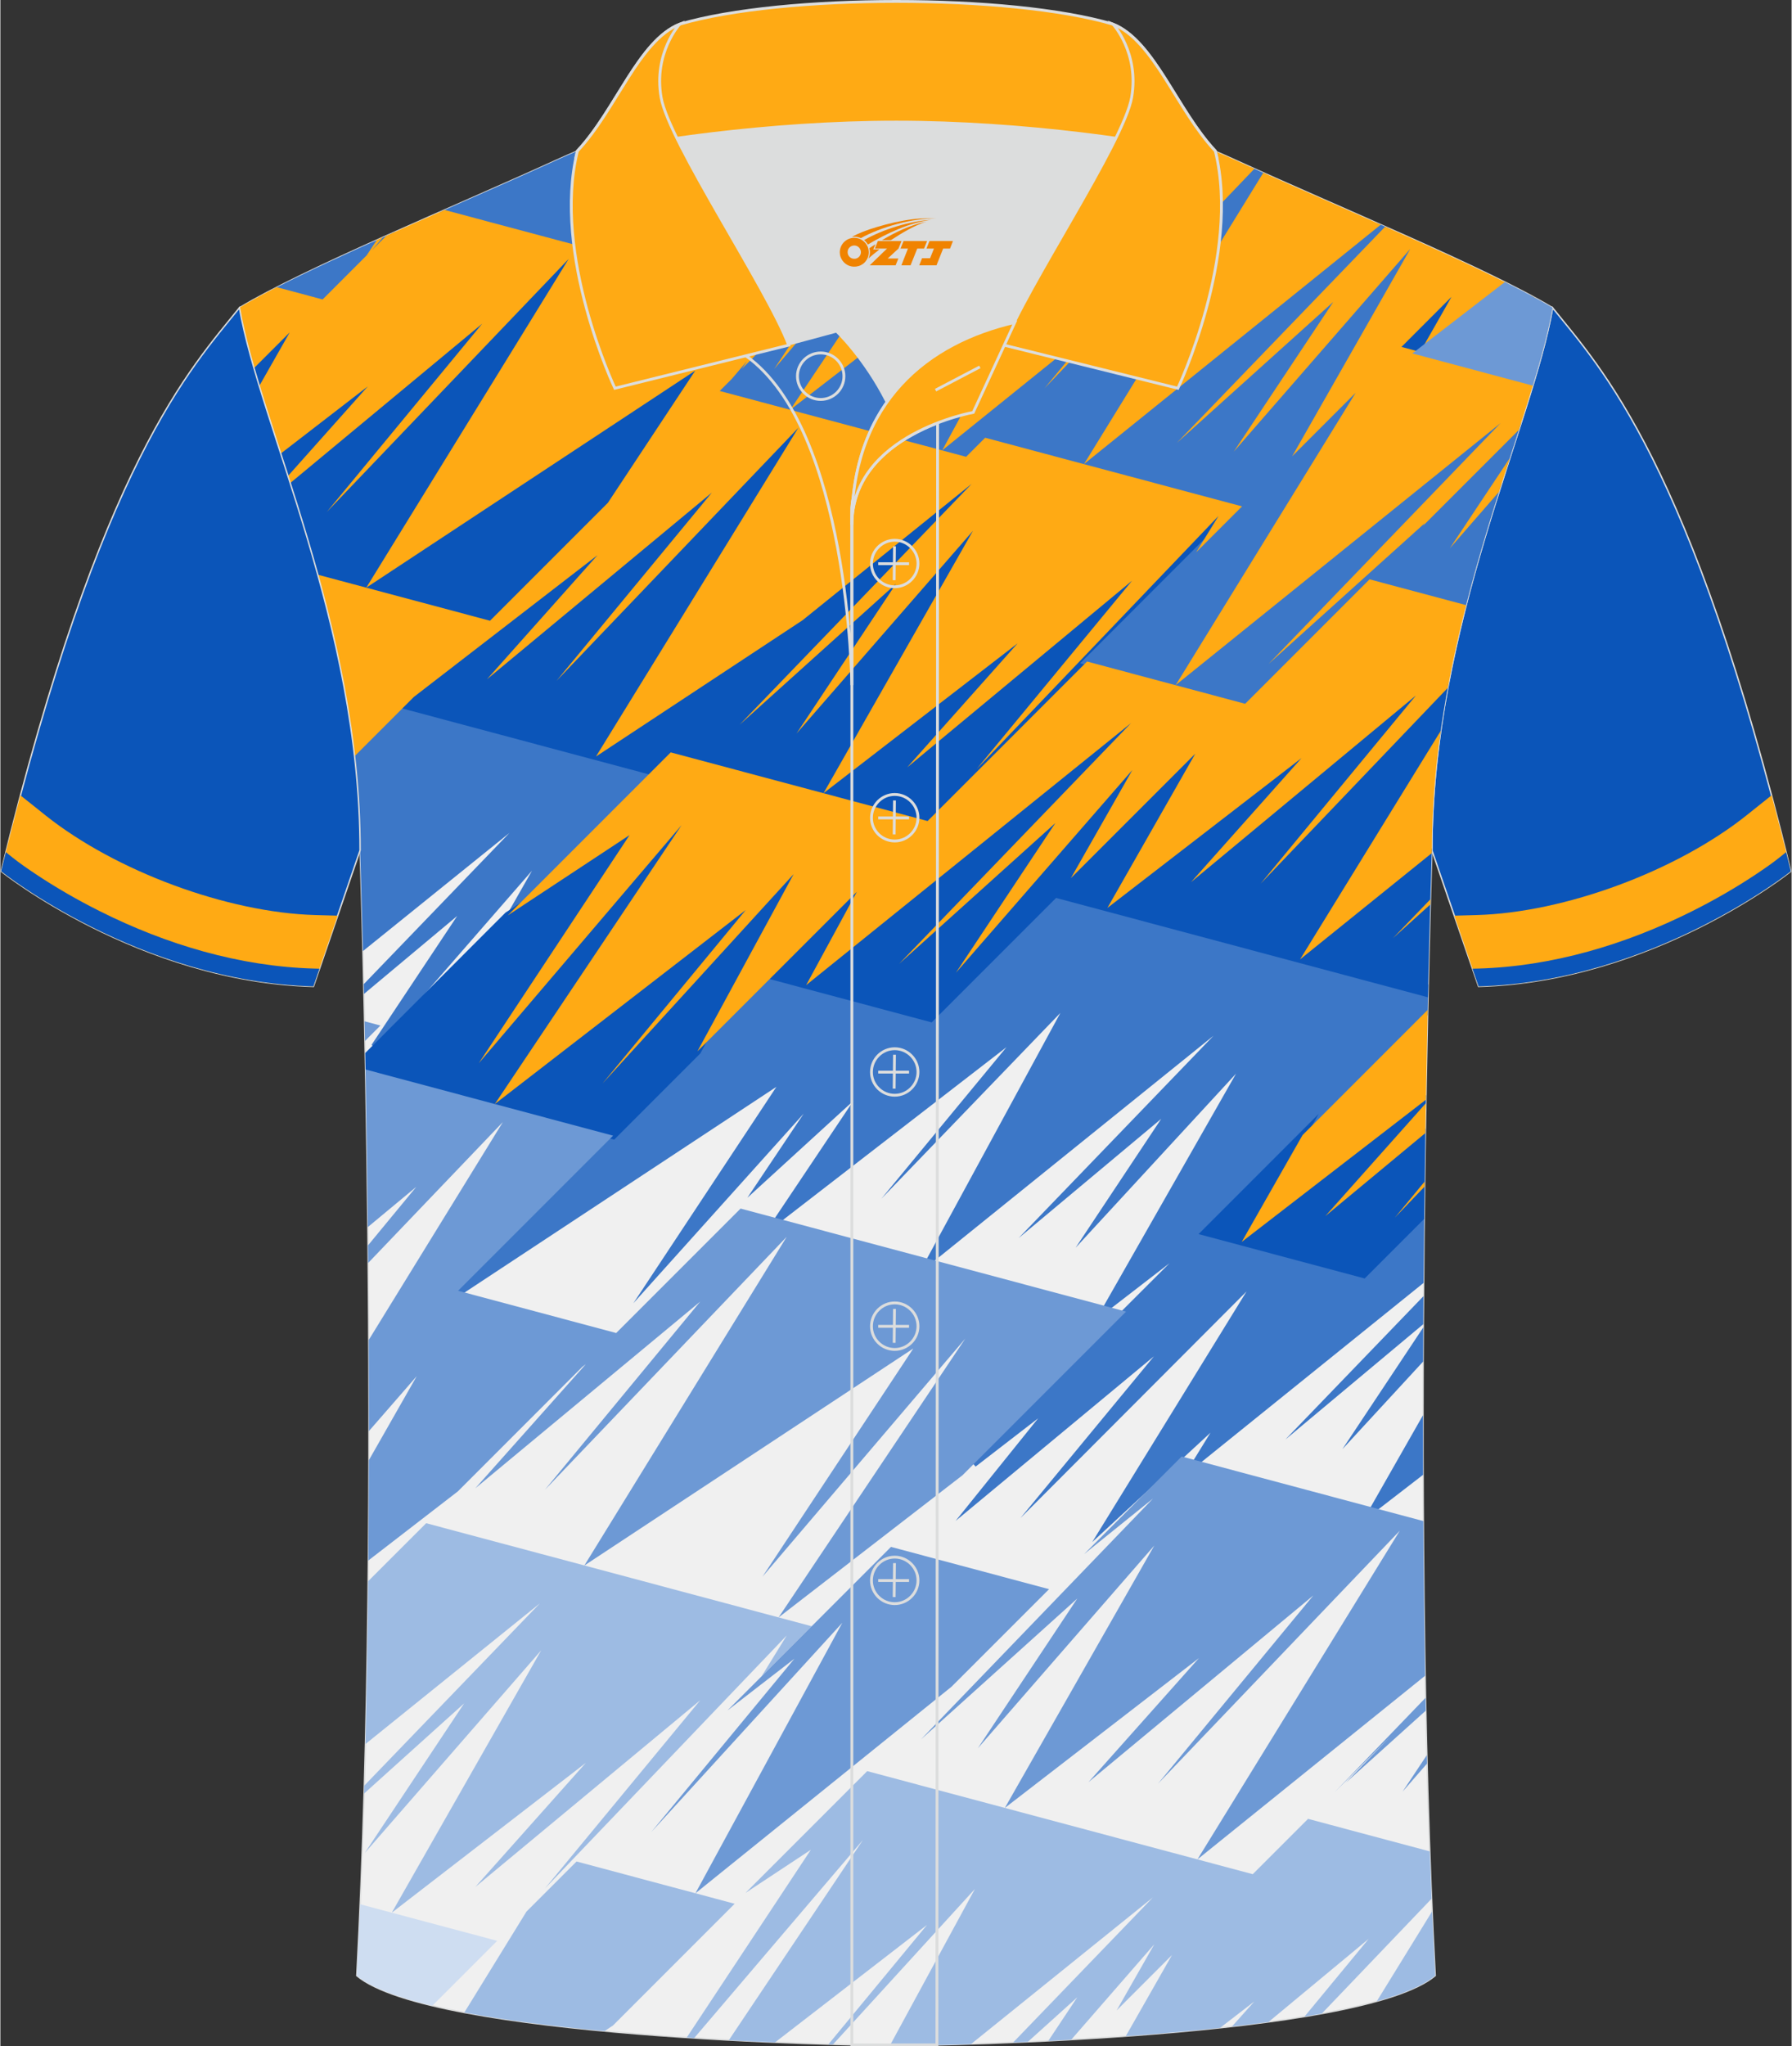 <?xml version="1.0" encoding="utf-8"?>
<!-- Generator: Adobe Illustrator 24.0.1, SVG Export Plug-In . SVG Version: 6.00 Build 0)  -->
<svg xmlns="http://www.w3.org/2000/svg" xmlns:xlink="http://www.w3.org/1999/xlink" version="1.1" id="图层_1" x="0px" y="0px" width="379.8px" height="433.5px" viewBox="0 0 379.84 433.73" enable-background="new 0 0 379.84 433.73" xml:space="preserve">
<rect x="0" y="0" width="379.84" height="433.73" fill="#333333" stroke="none"/>
<g>
	
		<path fill-rule="evenodd" clip-rule="evenodd" fill="#0B55B9" stroke="#DCDDDD" stroke-width="0.3" stroke-miterlimit="22.926" d="   M329.15,65.23c10.24,12.8,29.36,32.42,50.52,119.44c0,0-29.19,23.38-66.21,24.4c0,0-7.16-20.82-9.9-28.84l0,0   C303.56,132.45,324.87,89.99,329.15,65.23z"/>
	<g>
		<path fill-rule="evenodd" clip-rule="evenodd" fill="#FFAA14" d="M370.22,172.86c-14.79,11.75-38.46,20.57-57.17,21.09l-4.73,0.13    c2.63,7.64,5.15,14.99,5.15,14.99c37.02-1.02,66.21-24.4,66.21-24.4c-1.37-5.65-2.74-11.01-4.09-16.1L370.22,172.86z"/>
		<path fill-rule="evenodd" clip-rule="evenodd" fill="#0B55B9" d="M377.3,181.72c-1.56,1.25-3.3,2.44-4.96,3.55    c-4.37,2.91-8.97,5.55-13.67,7.9c-14.03,7.02-29.57,11.68-45.32,12.12l-1.18,0.03l1.29,3.75c37.02-1.02,66.21-24.4,66.21-24.4    c-0.33-1.37-0.66-2.72-1-4.05L377.3,181.72z"/>
	</g>
	
		<path fill-rule="evenodd" clip-rule="evenodd" fill="#F0F0F0" stroke="#DCDDDD" stroke-width="0.3" stroke-miterlimit="22.926" d="   M76.28,180.24c0,0,4.68,137.15-0.7,238.51c15.6,13.14,104.62,14.84,114.34,14.81c9.72,0.03,98.74-1.67,114.34-14.82   c-5.38-101.36-0.7-238.51-0.7-238.51c0-47.79,21.31-90.25,25.59-115c-13.68-8.25-45.44-21.32-67.38-31.34   c-5.84-2.66-10.73-4.57-15.09-5.94l-113.56-0.01c-4.32,1.37-9.2,3.29-15.06,5.95c-21.94,10.02-53.7,23.09-67.37,31.34   C54.97,89.99,76.28,132.45,76.28,180.24z"/>
	<g>
		<path fill-rule="evenodd" clip-rule="evenodd" fill="#3C77C7" d="M247.91,267.75l-15.68,12.1l29.8-52.29L228,264.47l18.16-27.33    l-30.25,25.29l41.34-42.9l-62.46,50.36l29.99-55.2l-37.96,39.38l26.53-32.12l-51.52,39.81l19.04-28.42l-22.47,20.53l11.95-17.84    l-36.12,40.19l30.33-45.86L95.03,276.2l2.66-4.31l65.83-65.83l33.52,8.95l26.39-27.64l52.36,15.25l27,6.04    c-0.05,2.07-0.1,4.24-0.15,6.5l-45.37,45.37l-0.33,0.25l31.9,8.52l13.11-13.11c-0.06,5.09-0.11,10.34-0.16,15.73l-50.91,41.04    l5.73-9.3l-25.08,23.19l32.72-53.12l-47.94,48.03l28.3-34.28l-42.05,34.88l17.51-21.75l-13.27,10.24l-0.94-1.07L247.91,267.75    L247.91,267.75z M301.69,312.59c-0.01-4.25-0.02-8.46-0.02-12.63l-12.86,22.57L301.69,312.59L301.69,312.59z M301.7,288.59    c0.01-2.43,0.02-4.84,0.03-7.24l-17.15,25.81L301.7,288.59L301.7,288.59z M301.73,280.67c0.01-1.99,0.02-3.98,0.04-5.94    l-29.28,30.38L301.73,280.67L301.73,280.67z M76.28,180.24c0,0,0.27,7.92,0.61,21.34l31.07-25.05l-30.9,32.06l0.05,2.07    l19.76-16.52L78.7,221.47l1.13,0.86l32.9-37.78l-7.16,12.57l34.26-34.26l-53.75-14.6l-11.09,11.09    C75.81,166.17,76.28,173.15,76.28,180.24z"/>
		<path fill-rule="evenodd" clip-rule="evenodd" fill="#CEDDF1" d="M91.6,425.12l13.75-13.75L83,405.4l-1.81-0.48l-4.9-1.31    c-0.22,5.12-0.46,10.17-0.72,15.14C78.57,421.27,84.28,423.37,91.6,425.12z"/>
		<path fill-rule="evenodd" clip-rule="evenodd" fill="#0B55B9" d="M171.25,209.69l-8.97-2.4l22.49-22.49l-11.43,21.04l66.51-53.62    l0.96,1.05l-34.83,36.14l17.74-15.98l1.01,0.87l-15.03,22.61l30.24-34.72l1.12,0.79l-10.62,18.63l26.38-26.38l-19.54,34.3    L276,159.66l0.94,1.01l-17.2,19.3l40.48-33.58l0.97,0.97l-20.17,24.43l26.15-27.35c-0.77,4.05-1.45,8.16-2.01,12.34L278.54,200    l25.01-20.17v0.4c0,0-0.4,11.85-0.84,31.15l-78.84-21.06l-26.38,26.38L171.25,209.69L171.25,209.69z M77.37,223.19l0.08,4.28    l52.71,14.08l18.26-18.26l20.77-38.23l-1.09-0.78l-20.48,22.42l11.44-13.85l-0.94-0.97l-50.06,38.68l37.41-55.84l-1.14-0.86    l-35.41,41.54l27.16-41.07l-28.98,19.11L77.37,223.19L77.37,223.19z M301.93,258.35c0.08-6.69,0.17-13.1,0.26-19.18l-13.98,11.6    L302.26,235l0.05-2.88l-36.55,28.21l13.81-24.25l-25.49,25.49l35.22,9.41L301.93,258.35L301.93,258.35z M52.51,73.44    c0.16,0.62,0.33,1.25,0.5,1.89l0.9-1.34l-1.14-0.86L52.51,73.44L52.51,73.44z M53.54,77.2L64.8,65.95l-9.6,16.84    C54.61,80.87,54.06,79.01,53.54,77.2L53.54,77.2z M59.2,95.37c2.71,8.39,5.67,17.56,8.34,27.32c3.28,0.89,6.56,1.83,9.87,2.61    l26.64,7.12l25.35-25.35l20.61-31.17l-70,46.15l41.47-67.34l-1.08-0.83L83.02,93l20.17-24.43l-0.97-0.97l-40.48,33.58l17.2-19.3    L78,80.87L59.2,95.37L59.2,95.37z M177.09,165.23l30.16-52.93l-1.12-0.79l-30.24,34.72l15.03-22.61l-1.01-0.87l-17.73,15.98    L207,102.58l-0.96-1.05l-36.23,29.21l-0.05,0.05l-41.02,27.05l41.47-67.34l-1.08-0.83l-37.41,39.12l20.17-24.43l-0.97-0.97    l-40.48,33.58l17.2-19.3l-0.94-1.01l-39.51,30.49l-2.79,2.79l53.94,14.41l4.04-4.04l54.47,14.55l57.31-57.31l5.15-8.36l-1.08-0.83    l-37.41,39.12l20.17-24.43l-0.97-0.97l-40.48,33.58l17.2-19.3l-0.94-1.01L177.09,165.23L177.09,165.23z M301.45,75.46l-5.79-1.55    l15.51-15.5L301.45,75.46z"/>
		<path fill-rule="evenodd" clip-rule="evenodd" fill="#9DBBE3" d="M78,335.13c-0.12,11.47-0.31,23.05-0.59,34.53l36.99-29.82    l-37.23,38.63l-0.05,1.68l21.23-19.12l-21.09,31.73l37.42-42.97l-31.63,55.52l0.05,0.01l41.05-31.68l-23.42,26.29l47.68-39.56    l-32.94,39.9l51.28-53.63l-5.33,8.66l10.62-10.61l-37.98-10.15l-10.21-2.73l-9.37-2.5l-24.19-6.46L78,335.13L78,335.13z     M98.38,426.56l13.18-21.39l10.62-10.62l33.53,8.96l-25.8,25.8l-1.8,1.19C117.57,429.51,107.21,428.23,98.38,426.56L98.38,426.56z     M145.54,431.87l26.32-39.8l-13.84,9.13l25.8-25.8l81.75,21.84l11.73-11.73l4.51,1.21l21.3,5.69c0.12,3.36,0.25,6.7,0.39,10.02    l-23.29,24.36c-1.2,0.22-2.42,0.43-3.67,0.64l13.61-16.48l-21.24,17.62c-2.53,0.34-5.12,0.66-7.75,0.96l4.74-5.31l-7.25,5.59    c-6.6,0.71-13.38,1.29-20.01,1.77l9.8-17.2l17.13-17.13l-28.86,28.86l7.98-14.01l-17.61,20.22c-1.65,0.09-3.27,0.18-4.87,0.26    l6.14-9.24l-10.49,9.45c-1.06,0.05-2.1,0.09-3.12,0.14l29.66-30.77l-38.58,31.1c-7.98,0.25-13.8,0.33-15.9,0.32    c-0.34,0-0.78,0-1.31,0l18.04-33.2l-30.1,32.96l-0.97-0.03l20.92-25.32l-32.24,24.91c-3.11-0.13-6.39-0.29-9.79-0.47L182.9,390    l-35.8,42L145.54,431.87L145.54,431.87z M291.87,424.18c5.58-1.55,9.91-3.35,12.39-5.44c-0.24-4.47-0.45-9.02-0.65-13.62    L291.87,424.18z"/>
		<path fill-rule="evenodd" clip-rule="evenodd" fill="#3C77C7" d="M131.49,55.23L93.11,44.97c8.72-3.84,17.41-7.64,24.95-11.08    c5.86-2.66,10.74-4.58,15.06-5.95h9.65l-5.52,8.35l7.12-8.35h7.77l-15.75,23.51l30.42-23.51h18.75l-17.71,32.59l31.32-25.25    l0.26,0.29l3.83-4.5l2.63-2.63l1.06,0.87l-36.24,54.1l50.06-38.68l0.94,0.97l-11.44,13.85l20.48-22.42l1.09,0.78L202.18,92.5    l30.86-24.88l0.67,0.74l31.48-32.92c1.09,0.49,2.19,0.99,3.31,1.49l-35.77,58.09l59.21-47.74l2.44,1.08l-29.5,30.61l17.74-15.98    l1.01,0.87L268.6,86.48l30.24-34.72l1.12,0.79l-22.6,39.66l9.95-9.95l1.06,0.83l-36.2,58.79l66.02-53.23l0.96,1.05l-34.83,36.14    l17.74-15.98l0.08,0.06l20.38-20.38c-1.05,3.27-2.15,6.66-3.29,10.19l-4.8,7.22l3.93-4.52c-2.63,8.25-5.35,17.15-7.73,26.54    l-20.06-5.36l-26.38,26.38l-35.21-9.41l32.89-32.89l-52.78-14.1l-4.05,4.05L151.1,83.23l17.99-17.99L131.49,55.23L131.49,55.23z     M83.79,49.1l-5.12,5.12l-0.09-0.08l-0.33,0.49l-9.7,9.7L57.6,61.41C64.75,57.7,74.03,53.45,83.79,49.1L83.79,49.1z M178.12,58.36    l-6.55,9.9l19.35-22.7L178.12,58.36z"/>
		<path fill-rule="evenodd" clip-rule="evenodd" fill="#FFAA14" d="M174.56,168.13l-32.41-8.66l-4.04,4.04l-29.1,29.1l-1.42,1.42    L133.42,177l-31.97,48.35l43-50.46L104.85,234l53.2-41.11l-30.37,36.77l40.53-44.38l-20.4,37.55l15.93-15.93l17.87-17.87    l-10.75,19.78l-7.13-1.9l7.13,1.9l11.01,2.94l-11.01-2.94l68.9-55.55l-49.2,51.05l33.15-29.86l-21.09,31.73l37.42-42.97    L227,186.13l26.38-26.38l-18.63,32.69l41.16-31.76l-23.42,26.29l47.68-39.56l-32.94,39.9l39.69-41.51    c1.11-6.01,2.44-11.87,3.89-17.54l-20.47-5.47l-26.38,26.38l0,0l-33.53-8.96l-33.81,33.81L174.56,168.13L174.56,168.13z     M305.42,154.92c-1.17,8.21-1.86,16.67-1.86,25.31l-0.02,0.59l-27.94,22.53L305.42,154.92L305.42,154.92z M302.01,251.5l0.01-1.06    l-6.33,7.66L302.01,251.5L302.01,251.5z M302.17,240.16l-21.21,17.6l21.31-23.92C302.24,235.91,302.21,238.01,302.17,240.16    L302.17,240.16z M302.29,233.09l-39.06,30.14l12.9-22.64l26.53-26.53C302.53,219.84,302.41,226.21,302.29,233.09L302.29,233.09z     M303.21,191.72l-7.91,7.13l7.95-8.25L303.21,191.72z"/>
		<path fill-rule="evenodd" clip-rule="evenodd" fill="#FFAA14" d="M317.78,104.26c0.77-2.45,1.54-4.84,2.3-7.17l-12.72,19.13    L317.78,104.26L317.78,104.26z M322,91.13l-20.31,20.31l0.38-0.57l-33.15,29.86l49.2-51.05l-68.9,55.54l38.16-61.96l-13.45,13.45    l25.04-43.95l-37.42,42.97L282.64,64l-33.16,29.87l44.17-45.83c9.54,4.23,18.76,8.42,26.12,12.12l-18.69,14.42l6.64-11.66    l-10.6,10.6l-0.01,0.01l28.06,7.5C324.2,84.24,323.13,87.61,322,91.13L322,91.13z M325.8,63.31c-0.4-0.22-0.81-0.44-1.23-0.67    l-5.76,6.46L325.8,63.31L325.8,63.31z M292.72,47.62c-8.43-3.74-17.08-7.5-24.91-11.01l-38.03,61.76L292.72,47.62L292.72,47.62z     M265.92,35.77c-1.42-0.64-2.8-1.27-4.15-1.88c-5.84-2.66-10.73-4.57-15.09-5.94h-39.21l-1.52,1.52l1.52-1.52H184.7L165.38,63.5    l33.71-27.18L188.31,47.1l-10.78,10.78l-13.44,20.33l39.73-46.62l0,0l-3.55,3.55l-0.24,0.24l3.79-3.79l2.12-2.12l-38.45,57.39    l-14.95-3.99l2.57-2.57l3.27-3.84l-1.15,1.72l13.29-13.29L94.19,44.5c-4.14,1.82-8.29,3.65-12.34,5.46l-3.2,3.2l2.52-2.9    l-1.32,0.59l-2.18,3.28l-9.34,9.34l-9.72-2.6c-3.04,1.55-5.72,3.01-7.93,4.35c0.49,2.81,1.19,5.85,2.06,9.1l0.14-0.16l-0.13,0.2    c0.32,1.2,0.66,2.42,1.02,3.68l7.58-7.58L54.9,81.8c1.36,4.48,2.92,9.27,4.55,14.34L77.91,81.9l-16.93,18.99l0.48,1.5l40.7-33.77    l-32.94,39.9l51.28-53.63l-42.91,69.67l69.76-46l-18.53,28.02l-24.99,24.99l-36.53-9.76c3.32,12.01,6.25,24.94,7.8,38.49    l10.75-10.75l1.83-1.83l38.93-30.04l-23.42,26.29l47.68-39.56l-32.94,39.9l51.28-53.63l-42.91,69.67l-8.19-2.19l8.19,2.19    l7.94,2.12l-7.94-2.12l43.93-28.97l0,0l0.08-0.08l35.65-28.74l-49.2,51.05l33.15-29.86l-21.09,31.73l37.42-42.97l-31.69,55.61    l41.16-31.76l-23.42,26.29l47.68-39.56l-32.94,39.9l51.28-53.63l-4.75,7.71l9.74-9.74l-54.47-14.55l-4.04,4.04l0,0l-13.63-3.64    l8.55,2.28l5.09,1.36l-5.09-1.36l33.25-26.81l17.27-17.27l-17.27,17.27l-1.55,1.55l-10,12.11L265.92,35.77L265.92,35.77z     M176.64,27.94l-20.65,22.61l18.68-22.61H176.64L176.64,27.94z M168.04,27.94l-34.88,26.95l18.05-26.95H168.04L168.04,27.94z     M145.35,27.94l-15.6,18.3l12.1-18.3H145.35L145.35,27.94z M67.31,121.81c3.44,0.91,6.88,1.83,10.29,2.75L67.31,121.81    L67.31,121.81L67.31,121.81z M167.49,86.86l53.2-41.11l-30.37,36.77l40.53-44.38l-31.14,57.33l-18.83-5.03L167.49,86.86z"/>
		<path fill-rule="evenodd" clip-rule="evenodd" fill="#6D99D5" d="M301.74,322.4l-51.24-13.69l-17.96,17.96l-2.72,2.72l14.59-11.76    l-49.2,51.05l33.15-29.86l-21.09,31.74l37.42-42.97L213,383.2l41.16-31.76l-23.42,26.29l47.67-39.56l-32.94,39.9l51.28-53.63    l-42.91,69.67l48.28-38.93C301.93,344.21,301.8,333.22,301.74,322.4L301.74,322.4z M302.21,359.86l0.06,2.71l-17,15.31l9.41-9.76    l-11.73,11.73L302.21,359.86L302.21,359.86z M302.49,372l0.04,1.79l-5.2,5.97L302.49,372L302.49,372z M303.1,392.34l-0.03,0.06    l0.04-0.03L303.1,392.34L303.1,392.34z M77.23,216.47l0.09,4.17l3.27-3.27L77.23,216.47L77.23,216.47z M77.43,226.68l52.5,14.03    l-31.65,31.65l-1.22,1.22l0.4,0.11l33.12,8.85l26.38-26.38l70,18.7l7.78,2.08l3.97,1.06l-31.82,31.82l-2.86,2.86l-39.01,30.14    l39.6-59.11l-43,50.46l31.97-48.35l-69.76,46l42.91-69.67l-51.28,53.63l32.94-39.9l-47.68,39.56l23.42-26.29l-0.76,0.58L97,316.11    l-18.98,14.65c0.06-7.16,0.1-14.27,0.12-21.27l10.15-17.81l-10.14,11.64c0-6.55-0.01-13-0.04-19.31l28.44-46.18l-28.56,29.86    l-0.04-3.72l10.25-12.42l-10.29,8.54C77.8,247.96,77.62,236.7,77.43,226.68L77.43,226.68z M201.7,357.5l-54.31,43.79l31.14-57.33    L138,388.34l30.37-36.77l-14.19,10.97l7.24-7.24l10.62-10.61l16.82-16.82l1.94,0.52l31.58,8.44L201.7,357.5z"/>
		<path fill-rule="evenodd" clip-rule="evenodd" fill="#6D99D5" d="M324.96,81.74c1.86-6.12,3.35-11.66,4.19-16.51    c-2.73-1.65-6.18-3.48-10.12-5.45l-19.61,15.13L324.96,81.74z"/>
	</g>
	
		<path fill-rule="evenodd" clip-rule="evenodd" fill="#0B55B9" stroke="#DCDDDD" stroke-width="0.3" stroke-miterlimit="22.926" d="   M50.69,65.23C40.45,78.03,21.33,97.65,0.17,184.67c0,0,29.19,23.38,66.21,24.4c0,0,7.16-20.82,9.9-28.84l0,0   C76.28,132.45,54.97,89.99,50.69,65.23z"/>
	<g>
		<path fill-rule="evenodd" clip-rule="evenodd" fill="#FFAA14" d="M9.62,172.86c14.79,11.75,38.46,20.57,57.17,21.09l4.73,0.13    c-2.63,7.64-5.15,14.99-5.15,14.99c-37.02-1.02-66.21-24.4-66.21-24.4c1.37-5.65,2.74-11.01,4.09-16.1L9.62,172.86z"/>
		<path fill-rule="evenodd" clip-rule="evenodd" fill="#0B55B9" d="M2.53,181.72c1.56,1.25,3.3,2.44,4.96,3.55    c4.37,2.91,8.97,5.55,13.67,7.9c14.03,7.02,29.57,11.68,45.32,12.12l1.18,0.03l-1.29,3.75c-37.02-1.02-66.21-24.4-66.21-24.4    c0.33-1.37,0.66-2.72,1-4.05L2.53,181.72z"/>
	</g>
	<path fill-rule="evenodd" clip-rule="evenodd" fill="#DCDDDD" d="M188.02,85.21c6.44-9.11,16.35-14.37,26.94-16.84   c5.24-10.64,16.09-27.82,21.62-39.14c-26.77-6.52-66.38-6.52-93.15,0c6.43,13.14,20,34.17,23.66,43.71l10.22-2.75   C177.3,70.19,183.3,75.86,188.02,85.21z"/>
	<path fill="none" stroke="#DCDDDD" stroke-width="0.6" stroke-miterlimit="10" d="M158.04,75.38l19.26-5.19c0,0,6,5.67,10.72,15.03   c-3.78,5.35-6.37,12.04-7.18,20.26c-0.14,0.74-0.24,1.47-0.28,2.18v3.57v33.98C180.56,145.2,180.03,90.95,158.04,75.38z"/>
	<path fill="none" stroke="#DCDDDD" stroke-width="0.6" stroke-miterlimit="10" d="M180.56,107.66v3.57c0-1.99,0.1-3.91,0.28-5.75   C180.69,106.22,180.6,106.95,180.56,107.66L180.56,107.66z M180.56,111.23v322.2h18.04l0.14-343.78   C191.14,92.58,180.56,98.89,180.56,111.23z"/>
	<path fill-rule="evenodd" clip-rule="evenodd" fill="#FFAA14" stroke="#DCDDDD" stroke-width="0.6" stroke-miterlimit="10" d="   M122.08,33.21c13.39-3.26,40.91-7.33,67.91-7.33s54.52,4.07,67.91,7.33l-0.28-1.2c-8.22-8.78-12.93-23.33-21.69-26.89   C225,1.9,207.5,0.3,190,0.3c-17.51,0-35.01,1.61-45.95,4.82c-8.77,3.57-13.47,18.11-21.69,26.89L122.08,33.21z"/>
	<path fill-rule="evenodd" clip-rule="evenodd" fill="#FFAA14" stroke="#DCDDDD" stroke-width="0.6" stroke-miterlimit="10" d="   M144.05,5.12c0,0-5.58,6.05-3.94,15.53c1.63,9.49,22.57,40.53,27.06,52.51l-36.86,9.13c0,0-13.39-28.22-7.95-50.28   C130.59,23.23,135.29,8.69,144.05,5.12z"/>
	<path fill-rule="evenodd" clip-rule="evenodd" fill="#FFAA14" stroke="#DCDDDD" stroke-width="0.6" stroke-miterlimit="10" d="   M235.94,5.12c0,0,5.58,6.05,3.95,15.53c-1.63,9.49-22.57,40.53-27.06,52.51l36.86,9.13c0,0,13.39-28.22,7.95-50.28   C249.41,23.23,244.7,8.69,235.94,5.12z"/>
	<path fill="none" stroke="#DCDDDD" stroke-width="0.6" stroke-miterlimit="10" d="M173.95,84.67c2.72,0,4.93-2.21,4.93-4.93   s-2.21-4.93-4.93-4.93c-2.72,0-4.93,2.21-4.93,4.93S171.24,84.67,173.95,84.67z"/>
	<path fill="#FFAA14" stroke="#DCDDDD" stroke-width="0.6" stroke-miterlimit="10" d="M215.11,68.34l-8.81,19.07   c0,0-25.75,4.58-25.75,23.82C180.56,85.05,196.83,72.54,215.11,68.34z"/>
	
	<line fill="none" stroke="#DCDDDD" stroke-width="0.6" stroke-miterlimit="10" x1="207.7" y1="77.77" x2="198.31" y2="82.69"/>
	<g>
		<g>
			<path fill="none" stroke="#DCDDDD" stroke-width="0.6" stroke-miterlimit="10" d="M189.65,124.37c2.71,0,4.93-2.22,4.93-4.93     s-2.23-4.93-4.93-4.93c-2.71,0-4.93,2.22-4.93,4.93C184.7,122.16,186.92,124.37,189.65,124.37z"/>
			<line fill="none" stroke="#DCDDDD" stroke-width="0.6" stroke-miterlimit="10" x1="189.6" y1="115.78" x2="189.53" y2="122.98"/>
			
				<line fill="none" stroke="#DCDDDD" stroke-width="0.6" stroke-miterlimit="10" x1="186.15" y1="119.48" x2="192.69" y2="119.48"/>
		</g>
		<g>
			<path fill="none" stroke="#DCDDDD" stroke-width="0.6" stroke-miterlimit="10" d="M189.65,178.25c2.71,0,4.93-2.22,4.93-4.93     c0-2.71-2.23-4.93-4.93-4.93c-2.71,0-4.93,2.22-4.93,4.93C184.7,176.04,186.92,178.25,189.65,178.25z"/>
			<line fill="none" stroke="#DCDDDD" stroke-width="0.6" stroke-miterlimit="10" x1="189.6" y1="169.66" x2="189.53" y2="176.86"/>
			
				<line fill="none" stroke="#DCDDDD" stroke-width="0.6" stroke-miterlimit="10" x1="186.15" y1="173.36" x2="192.69" y2="173.36"/>
		</g>
		<g>
			<path fill="none" stroke="#DCDDDD" stroke-width="0.6" stroke-miterlimit="10" d="M189.65,232.14c2.71,0,4.93-2.22,4.93-4.93     c0-2.71-2.23-4.93-4.93-4.93c-2.71,0-4.93,2.22-4.93,4.93C184.7,229.92,186.92,232.14,189.65,232.14z"/>
			<line fill="none" stroke="#DCDDDD" stroke-width="0.6" stroke-miterlimit="10" x1="189.6" y1="223.55" x2="189.53" y2="230.74"/>
			
				<line fill="none" stroke="#DCDDDD" stroke-width="0.6" stroke-miterlimit="10" x1="186.15" y1="227.24" x2="192.69" y2="227.24"/>
		</g>
		<g>
			<path fill="none" stroke="#DCDDDD" stroke-width="0.6" stroke-miterlimit="10" d="M189.65,286.02c2.71,0,4.93-2.22,4.93-4.93     s-2.23-4.93-4.93-4.93c-2.71,0-4.93,2.22-4.93,4.93C184.7,283.8,186.92,286.02,189.65,286.02z"/>
			<line fill="none" stroke="#DCDDDD" stroke-width="0.6" stroke-miterlimit="10" x1="189.6" y1="277.43" x2="189.53" y2="284.62"/>
			
				<line fill="none" stroke="#DCDDDD" stroke-width="0.6" stroke-miterlimit="10" x1="186.15" y1="281.12" x2="192.69" y2="281.12"/>
		</g>
		<g>
			<path fill="none" stroke="#DCDDDD" stroke-width="0.6" stroke-miterlimit="10" d="M189.65,339.9c2.71,0,4.93-2.22,4.93-4.93     s-2.23-4.93-4.93-4.93c-2.71,0-4.93,2.22-4.93,4.93C184.7,337.68,186.92,339.9,189.65,339.9z"/>
			<line fill="none" stroke="#DCDDDD" stroke-width="0.6" stroke-miterlimit="10" x1="189.6" y1="331.31" x2="189.53" y2="338.5"/>
			<line fill="none" stroke="#DCDDDD" stroke-width="0.6" stroke-miterlimit="10" x1="186.15" y1="335" x2="192.69" y2="335"/>
		</g>
	</g>
</g>
<g id="图层_x0020_1">
	<path fill="#F08300" d="M178.18,54.49c0.416,1.136,1.472,1.984,2.752,2.032c0.144,0,0.304,0,0.448-0.016h0.016   c0.016,0,0.064,0,0.128-0.016c0.032,0,0.048-0.016,0.08-0.016c0.064-0.016,0.144-0.032,0.224-0.048c0.016,0,0.016,0,0.032,0   c0.192-0.048,0.4-0.112,0.576-0.208c0.192-0.096,0.4-0.224,0.608-0.384c0.672-0.56,1.104-1.408,1.104-2.352   c0-0.224-0.032-0.448-0.08-0.672l0,0C184.02,52.61,183.97,52.44,183.89,52.26C183.42,51.17,182.34,50.41,181.07,50.41C179.38,50.41,178,51.78,178,53.48C178,53.83,178.06,54.17,178.18,54.49L178.18,54.49L178.18,54.49z M182.48,53.51L182.48,53.51C182.45,54.29,181.79,54.89,181.01,54.85C180.22,54.82,179.63,54.17,179.66,53.38c0.032-0.784,0.688-1.376,1.472-1.344   C181.9,52.07,182.51,52.74,182.48,53.51L182.48,53.51z"/>
	<polygon fill="#F08300" points="196.51,51.09 ,195.87,52.68 ,194.43,52.68 ,193.01,56.23 ,191.06,56.23 ,192.46,52.68 ,190.88,52.68    ,191.52,51.09"/>
	<path fill="#F08300" d="M198.48,46.36c-1.008-0.096-3.024-0.144-5.056,0.112c-2.416,0.304-5.152,0.912-7.616,1.664   C183.76,48.74,181.89,49.46,180.54,50.23C180.74,50.2,180.93,50.18,181.12,50.18c0.48,0,0.944,0.112,1.36,0.288   C186.58,48.15,193.78,46.1,198.48,46.36L198.48,46.36L198.48,46.36z"/>
	<path fill="#F08300" d="M183.95,51.83c4-2.368,8.88-4.672,13.488-5.248c-4.608,0.288-10.224,2-14.288,4.304   C183.47,51.14,183.74,51.46,183.95,51.83C183.95,51.83,183.95,51.83,183.95,51.83z"/>
	<polygon fill="#F08300" points="202,51.09 ,201.38,52.68 ,199.92,52.68 ,198.51,56.23 ,198.05,56.23 ,196.54,56.23 ,194.85,56.23    ,195.44,54.73 ,197.15,54.73 ,197.97,52.68 ,196.38,52.68 ,197.02,51.09"/>
	<polygon fill="#F08300" points="191.09,51.09 ,190.45,52.68 ,188.16,54.79 ,190.42,54.79 ,189.84,56.23 ,184.35,56.23 ,188.02,52.68    ,185.44,52.68 ,186.08,51.09"/>
	<path fill="#F08300" d="M196.37,46.95c-3.376,0.752-6.464,2.192-9.424,3.952h1.888C191.26,49.33,193.6,47.9,196.37,46.95z    M185.57,51.77C184.94,52.15,184.88,52.2,184.27,52.61c0.064,0.256,0.112,0.544,0.112,0.816c0,0.496-0.112,0.976-0.32,1.392   c0.176-0.16,0.32-0.304,0.432-0.4c0.272-0.24,0.768-0.64,1.6-1.296l0.32-0.256H185.09l0,0L185.57,51.77L185.57,51.77L185.57,51.77z"/>
</g>
</svg>